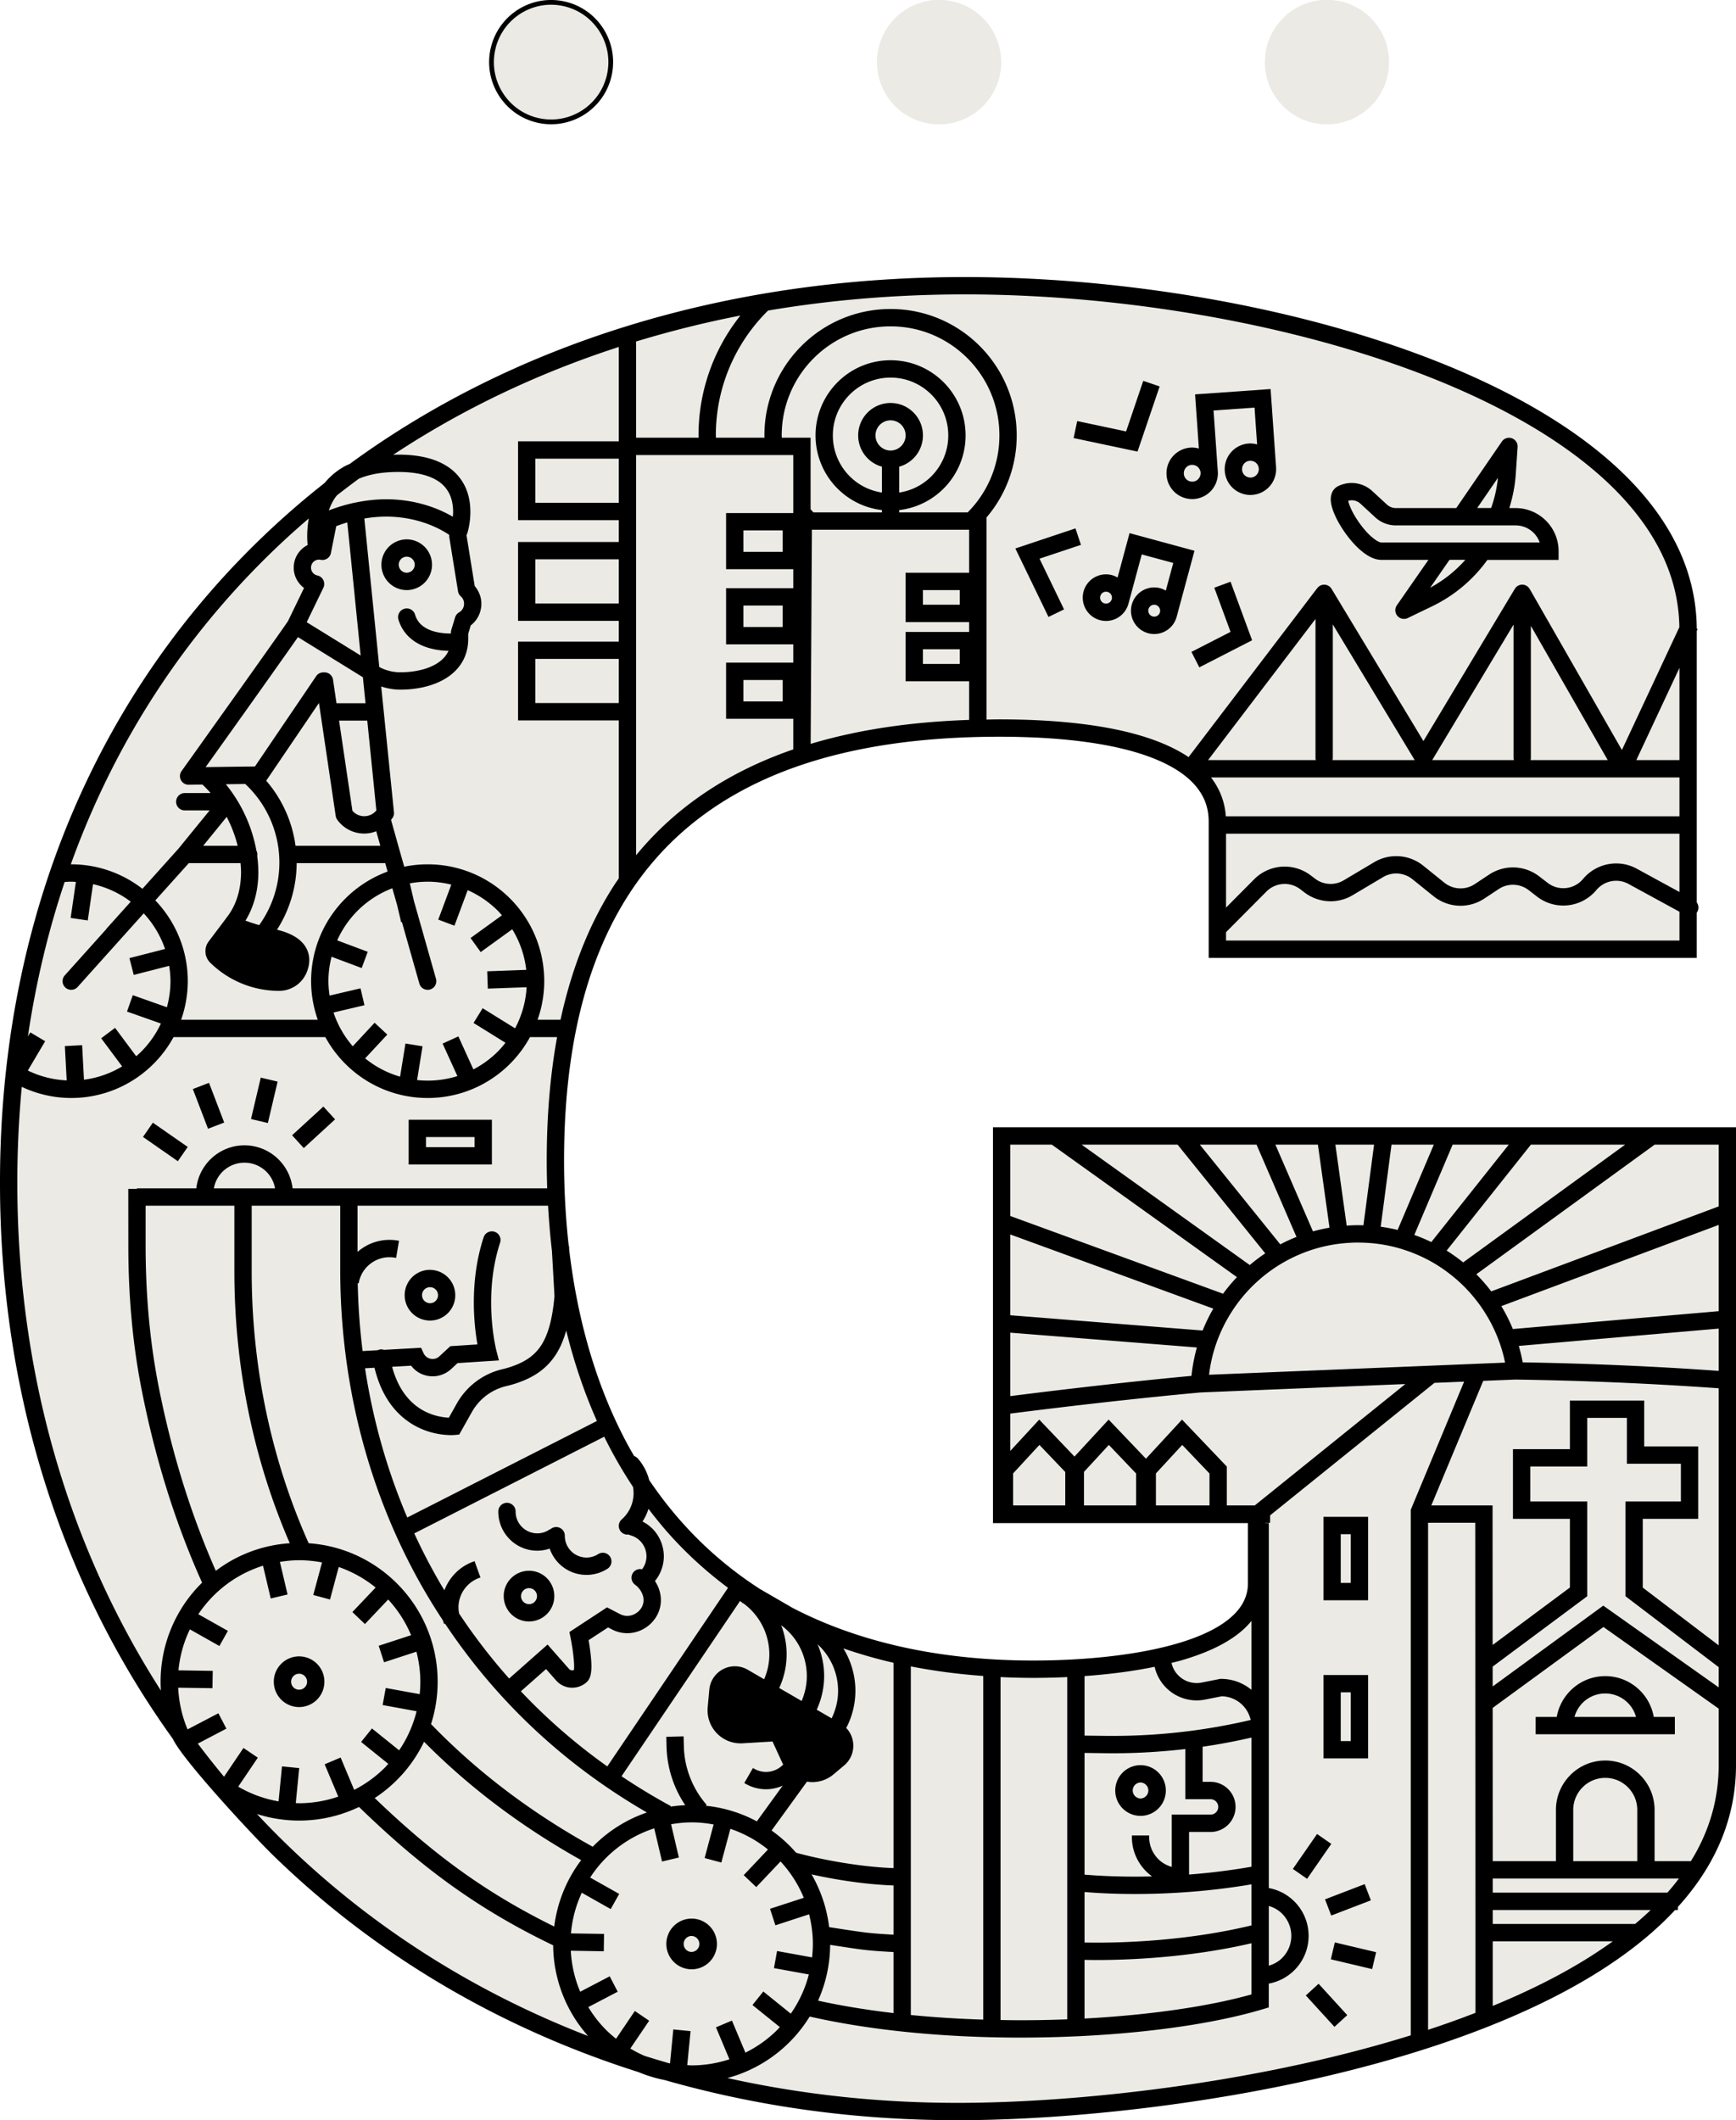 <svg xmlns="http://www.w3.org/2000/svg" width="366" height="447" fill="none" viewBox="0 0 366 447"><g clip-path="url(#a)"><path fill="#EBEAE5" d="M128.912 16.106c1.657-7.04-2.693-14.095-9.717-15.757-7.025-1.661-14.063 2.699-15.721 9.74-1.658 7.04 2.693 14.094 9.717 15.756 7.024 1.661 14.063-2.699 15.721-9.74zm81.975-.906c1.157-7.14-3.681-13.868-10.805-15.027-7.124-1.16-13.837 3.69-14.993 10.83-1.157 7.14 3.681 13.868 10.805 15.027 7.124 1.159 13.837-3.69 14.993-10.83zm78.115 7.156c5.103-5.115 5.103-13.408 0-18.523-5.104-5.115-13.378-5.115-18.481 0-5.104 5.115-5.104 13.408 0 18.523 5.103 5.115 13.377 5.115 18.481 0zM366 237.67v134.451c0 7.175-1.789 13.784-5.012 19.772-1.932 3.602-4.377 6.974-7.236 10.14v.657h-.599a68.308 68.308 0 0 1-5.675 5.409c-11.329 9.654-26.814 17.128-43.917 22.881-34.192 11.483-74.88 16.02-101.693 16.02-21.723.007-42.413-2.93-61.69-8.453a28.71 28.71 0 0 1-5.583-1.694c-29.715-9.418-55.887-25.095-77.054-45.739-4.456-4.344-19.17-20.25-21.089-24.495C13.282 334.435 0 294.277 0 249.339c-.014-56.672 21.267-104.483 57.377-138.046a175.275 175.275 0 0 1 11.065-9.468 14.462 14.462 0 0 1 4.484-3.652c.25-.128.542-.243.813-.364 34.449-25.203 79.05-39.4 129.676-39.394 22.372 0 46.555 2.801 68.998 8.232 22.443 5.438 43.154 13.484 58.603 24.088 10.295 7.074 18.28 15.306 22.757 24.745 2.524 5.331 3.914 11.04 3.95 17.064l.185.085-.185.386v57.244c.399.55.478 1.3.135 1.943a1.662 1.662 0 0 1-.135.193v9.554H254.832v-28.768c-.014-2.951-.948-5.374-2.823-7.56-1.868-2.187-4.749-4.095-8.57-5.638-7.643-3.101-18.971-4.666-32.788-4.659-22.279 0-40.751 3.837-55.067 11.819-14.316 7.988-24.575 20.079-30.585 37.014-3.999 11.29-6.081 24.745-6.081 40.515 0 6.131.328 12.076.969 17.829.05.15.086.3.093.457l.029.6c1.846 15.492 6.017 29.504 12.583 41.495.356.65.734 1.286 1.105 1.929.285.1.556.264.77.507a11.023 11.023 0 0 1 2.402 4.559c6.196 9.19 14.003 16.964 23.477 23.045.015.007.022.007.029.007l6.759 3.916a88.931 88.931 0 0 0 6.915 3.201c12.398 5.088 26.985 7.874 43.839 7.874 6.202 0 13.346-.385 20.097-1.407 6.752-1.015 13.118-2.68 17.688-5.116 3.052-1.615 5.262-3.552 6.409-5.703a8.424 8.424 0 0 0 1.02-4.08v-12.676h-53.755V237.67H366z"></path><path fill="#ECEAE5" stroke="#000" d="M103.961 10.203c1.595-6.772 8.364-10.964 15.119-9.367 6.754 1.598 10.94 8.382 9.345 15.154-1.594 6.773-8.365 10.966-15.12 9.368-6.754-1.598-10.939-8.383-9.344-15.155z"></path><path fill="#ECEAE5" d="M202.98 25.201c6.668-2.768 9.835-10.43 7.073-17.113-2.762-6.683-10.407-9.857-17.074-7.088-6.668 2.768-9.835 10.43-7.073 17.113 2.762 6.683 10.406 9.857 17.074 7.088zm86.022-2.845c5.103-5.115 5.103-13.408 0-18.523-5.104-5.115-13.378-5.115-18.481 0-5.104 5.115-5.104 13.408 0 18.523 5.103 5.115 13.377 5.115 18.481 0z"></path><path fill="#000" d="M347.884 359.466c-1.639-3.587-5.247-6.088-9.446-6.088s-7.807 2.501-9.447 6.088c-.363.786-.627 1.63-.784 2.509h-4.448v3.658h29.351v-3.658h-4.449a10.33 10.33 0 0 0-.784-2.509h.007zm-15.941 2.509a6.933 6.933 0 0 1 1.718-2.959 6.693 6.693 0 0 1 4.77-1.979 6.72 6.72 0 0 1 5.176 2.429 6.595 6.595 0 0 1 1.311 2.509h-12.989.014zm-54.268 24.687l-5.102 7.367 2.998 2.086 5.103-7.366-2.999-2.087zm10.036 10.567l-8.355 3.208 1.306 3.416 8.355-3.207-1.306-3.417zm-6.292 12.29l-.839 3.56 8.707 2.062.84-3.561-8.708-2.061zm-3.422 8.715l-2.693 2.469 6.039 6.617 2.693-2.469-6.039-6.617zM32.228 236.697l-2.082 3.005 7.349 5.116 2.082-3.005-7.349-5.116zm11.838-8.405l-3.409 1.31 3.202 8.373 3.409-1.309-3.203-8.374zm10.912-1.094l-2.057 8.728 3.553.841 2.057-8.728-3.553-.841zm13.202 6.098l-6.601 6.054 2.464 2.699 6.601-6.054-2.464-2.699zm77.637 171.202a5.34 5.34 0 0 0-5.333 5.345 5.34 5.34 0 0 0 5.333 5.345 5.34 5.34 0 0 0 5.333-5.345 5.34 5.34 0 0 0-5.333-5.345zm0 7.031a1.687 1.687 0 0 1-1.683-1.686c0-.929.756-1.686 1.683-1.686a1.687 1.687 0 0 1 0 3.372zm94.642-28.689a5.34 5.34 0 0 0 5.333-5.345 5.34 5.34 0 0 0-5.333-5.345 5.34 5.34 0 0 0-5.333 5.345 5.34 5.34 0 0 0 5.333 5.345zm0-7.039a1.687 1.687 0 0 1 0 3.373 1.687 1.687 0 0 1 0-3.373zM63.06 359.902a5.34 5.34 0 0 0 5.332-5.344 5.34 5.34 0 0 0-5.333-5.345 5.34 5.34 0 0 0-5.333 5.345 5.34 5.34 0 0 0 5.333 5.344zm0-7.031c.926 0 1.682.758 1.682 1.687 0 .928-.756 1.686-1.683 1.686a1.688 1.688 0 0 1-1.682-1.686c0-.937.755-1.687 1.682-1.687zm48.472-21.708a5.337 5.337 0 0 0-5.333 5.345c0 1.25.442 2.522 1.333 3.537a5.306 5.306 0 0 0 4 1.808 5.336 5.336 0 0 0 5.332-5.345 5.362 5.362 0 0 0-1.333-3.537 5.302 5.302 0 0 0-3.999-1.808zm1.119 6.617a1.665 1.665 0 0 1-1.112.421c-.471 0-.927-.193-1.269-.571a1.677 1.677 0 0 1-.421-1.115c0-.472.193-.929.571-1.265a1.663 1.663 0 0 1 1.112-.421c.47 0 .927.193 1.262.571.285.329.42.715.42 1.115 0 .472-.192.929-.57 1.265h.007zm.585-10.847h.042c.913 0 1.79-.165 2.61-.443 1.105 3.215 4.135 5.53 7.714 5.545h.042a8.19 8.19 0 0 0 4.435-1.301 1.835 1.835 0 0 0 .549-2.529 1.826 1.826 0 0 0-2.524-.551 4.51 4.51 0 0 1-2.46.722h-.021a4.572 4.572 0 0 1-4.541-4.573 1.822 1.822 0 0 0-1.797-1.858 1.846 1.846 0 0 0-1.205.436c-.121.043-.235.1-.349.171a4.51 4.51 0 0 1-2.46.722h-.021a4.572 4.572 0 0 1-4.542-4.573 1.831 1.831 0 0 0-1.796-1.865 1.827 1.827 0 0 0-1.854 1.801v.064c0 4.53 3.65 8.21 8.171 8.232h.007zm-22.579-59.216c-.364 0-.734.036-1.105.114a5.352 5.352 0 0 0-4.12 6.339 5.346 5.346 0 0 0 6.323 4.13 5.331 5.331 0 0 0 4.228-5.224 5.346 5.346 0 0 0-5.333-5.352l.007-.007zm.35 7.003a1.689 1.689 0 0 1-2.032-1.658 1.692 1.692 0 0 1 1.69-1.686 1.689 1.689 0 0 1 1.682 1.7 1.69 1.69 0 0 1-1.34 1.651v-.007zm-3.679-150.551a5.348 5.348 0 0 0 3.757-5.102c0-.529-.079-1.065-.243-1.586a5.34 5.34 0 0 0-5.09-3.766 5.35 5.35 0 0 0-5.34 5.345c0 .529.079 1.065.243 1.586a5.34 5.34 0 0 0 5.09 3.766c.527 0 1.062-.079 1.583-.243zm-3.187-4.609a1.78 1.78 0 0 1-.079-.5 1.695 1.695 0 0 1 1.683-1.694 1.693 1.693 0 0 1 1.69 1.687 1.696 1.696 0 0 1-1.683 1.693c-.713 0-1.39-.464-1.604-1.186h-.007zm154.001-7.16l-2.524 9.361a4.82 4.82 0 0 0-1.162-.5 4.964 4.964 0 0 0-1.283-.172 4.905 4.905 0 0 0-4.898 4.917 4.913 4.913 0 0 0 4.905 4.909 4.907 4.907 0 0 0 4.727-3.63l2.809-10.397 6.644 1.801-1.575 5.83a4.855 4.855 0 0 0-1.162-.5 4.97 4.97 0 0 0-1.284-.171 4.904 4.904 0 0 0-4.726 3.63 4.914 4.914 0 0 0 4.733 6.195 4.906 4.906 0 0 0 4.727-3.63l3.757-13.927-13.688-3.716zm-3.757 13.927a1.248 1.248 0 0 1-2.453-.329c0-.107.015-.214.043-.328l.014-.036v.036a1.226 1.226 0 0 1 1.191-.922c.107 0 .214.014.328.043a1.264 1.264 0 0 1 .884 1.536h-.007zm10.166 2.758a1.247 1.247 0 0 1-1.532.879 1.263 1.263 0 0 1-.884-1.536 1.261 1.261 0 0 1 1.204-.929c.107 0 .214.014.328.043a1.265 1.265 0 0 1 .884 1.536v.007zm24.483-30.547l-1.155-16.514-15.92 1.122.798 11.419a5.335 5.335 0 0 0-1.404-.207c-.129 0-.257 0-.385.014a5.42 5.42 0 0 0-5.026 5.795 5.417 5.417 0 0 0 5.396 5.052c.129 0 .257 0 .385-.014a5.42 5.42 0 0 0 5.041-5.41c0-.128 0-.257-.014-.385l-.899-12.87 8.641-.607.542 7.767a5.38 5.38 0 0 0-1.404-.207c-.129 0-.257 0-.385.014a5.42 5.42 0 0 0-5.027 5.795 5.417 5.417 0 0 0 5.397 5.052c.129 0 .257 0 .385-.014a5.42 5.42 0 0 0 5.041-5.41c0-.128 0-.256-.015-.385l.008-.007zm-17.56 3.008h-.128a1.767 1.767 0 0 1-1.761-1.643v-.129c0-.915.705-1.7 1.639-1.765h.129c.912 0 1.697.707 1.761 1.644v.128c0 .915-.706 1.701-1.64 1.765zm12.277-.864h-.129a1.77 1.77 0 0 1-1.761-1.644v-.129c0-.914.706-1.7 1.64-1.765h.129c.912 0 1.696.708 1.76 1.644v.129c0 .914-.705 1.7-1.639 1.765zM226.742 111.4l-12.676 4.237 6.987 14.434 3.279-1.593-5.168-10.69 8.733-2.915-1.155-3.473zm29.266 12.512l3.429 9.304-8.248 4.223 1.661 3.258 11.129-5.709-4.542-12.341-3.429 1.265zm-11.521-42.438l-3.458-1.179-3.614 10.668-10.309-2.186-.756 3.58 13.475 2.851 4.662-13.734zm37.943 29.061c1.019 1.744 2.338 3.495 3.792 4.895.728.7 1.49 1.315 2.303 1.786.82.465 1.704.815 2.731.822h9.895l-6.651 9.575a1.838 1.838 0 0 0 .107 2.23 1.83 1.83 0 0 0 2.181.464l5.19-2.501a30.86 30.86 0 0 0 11.607-9.761h15.014v-1.829c0-5.023-4.063-9.096-9.075-9.096h-1.319c.72-2.301 1.197-4.681 1.361-7.11l.393-5.76a1.825 1.825 0 0 0-1.22-1.85 1.821 1.821 0 0 0-2.103.693l-9.617 14.027h-12.726a2.806 2.806 0 0 1-1.875-.729l-3.109-2.865a6.426 6.426 0 0 0-4.348-1.701 6.39 6.39 0 0 0-2.852.672 2.7 2.7 0 0 0-1.248 1.293c-.235.514-.292 1.007-.299 1.458 0 .65.128 1.264.321 1.893.335 1.093.876 2.244 1.554 3.409l-.007-.015zm19.085 13.377l4.085-5.881h3.337a27.102 27.102 0 0 1-7.422 5.881zm14.294-23.173a26.902 26.902 0 0 1-1.44 6.366h-2.93l4.37-6.366zm-30.848 4.73c.684 0 1.354.25 1.875.736l3.108 2.866a6.412 6.412 0 0 0 4.349 1.7h25.231c1.504 0 2.851.608 3.835 1.594a5.413 5.413 0 0 1 1.255 2.015h-33.351c-.086 0-.3-.029-.606-.179-.542-.243-1.305-.807-2.068-1.565-1.147-1.136-2.302-2.701-3.129-4.151a13.886 13.886 0 0 1-.956-2.015 5.281 5.281 0 0 1-.256-.894c.235-.064.47-.1.713-.1v-.007zm3.472 214.325h-9.411v17.585h9.411v-17.585zm-3.651 13.927h-2.117v-10.268h2.117v10.268zm-181.078-88.212v-9.433H86.158v9.433h17.546zm-13.895-5.781h10.244v2.122H89.809v-2.122zm198.624 131v-17.585h-9.411v17.585h9.411zm-5.768-13.927h2.117v10.268h-2.117v-10.268z"></path><path fill="#000" d="M209.347 237.67v83.439h53.755v12.676a8.424 8.424 0 0 1-1.02 4.08c-1.147 2.151-3.357 4.088-6.409 5.703-4.57 2.436-10.936 4.101-17.688 5.116-6.751 1.022-13.895 1.407-20.097 1.407-16.854 0-31.441-2.786-43.839-7.874a88.931 88.931 0 0 1-6.915-3.201l-6.759-3.916s-.014 0-.029-.007c-9.474-6.081-17.281-13.855-23.477-23.045a11.023 11.023 0 0 0-2.402-4.559 1.817 1.817 0 0 0-.77-.507c-.371-.643-.749-1.279-1.105-1.929-6.566-11.991-10.737-26.003-12.583-41.495l-.029-.6c0-.157-.043-.307-.093-.457a160.968 160.968 0 0 1-.969-17.829c0-15.77 2.082-29.225 6.081-40.515 6.01-16.935 16.269-29.026 30.585-37.014 14.316-7.982 32.788-11.819 55.067-11.819 13.817-.007 25.145 1.558 32.788 4.659 3.821 1.543 6.702 3.451 8.57 5.638 1.875 2.186 2.809 4.609 2.823 7.56v28.768h102.891v-9.554c.05-.064.093-.121.135-.193a1.833 1.833 0 0 0-.135-1.943v-57.244l.185-.386-.185-.085c-.036-6.024-1.426-11.733-3.95-17.064-4.477-9.439-12.462-17.671-22.757-24.745-15.449-10.604-36.16-18.65-58.603-24.088-22.443-5.43-46.626-8.232-68.998-8.232-50.626-.007-95.227 14.191-129.676 39.394-.27.121-.563.236-.813.364a14.462 14.462 0 0 0-4.484 3.652 175.275 175.275 0 0 0-11.065 9.468C21.267 144.856-.014 192.667 0 249.339c-.007 44.938 13.282 85.096 36.452 117.28 1.918 4.245 16.633 20.151 21.09 24.495 21.166 20.644 47.338 36.321 77.053 45.739a28.71 28.71 0 0 0 5.583 1.694c19.277 5.523 39.967 8.46 61.69 8.453 26.813 0 67.501-4.537 101.693-16.02 17.103-5.753 32.588-13.227 43.917-22.881a68.308 68.308 0 0 0 5.675-5.409h.599v-.657c2.859-3.166 5.304-6.538 7.236-10.14 3.223-5.988 5.012-12.597 5.012-19.772V237.67H209.347zm133.29 3.651l-34.157 24.831a35.561 35.561 0 0 0-3.486-2.487l17.766-22.344h19.877zm-24.539 0l-16.334 20.544a34.987 34.987 0 0 0-3.586-1.501l8.085-19.043h11.835zm-24.725 0h8.919l-7.628 17.986a34.518 34.518 0 0 0-3.572-.672l2.281-17.314zm-3.679 0l-2.245 17.014c-.378-.014-.756-.029-1.134-.029-.805 0-1.604.036-2.395.093l-2.382-17.078h8.156zm-5.268 20.708a27.565 27.565 0 0 1 1.889-.064c.221 0 .435.014.649.014 1.233.029 2.452.114 3.643.279a30.664 30.664 0 0 1 6.138 1.479c.913.314 1.804.679 2.674 1.072a30.426 30.426 0 0 1 5.981 3.58 31.859 31.859 0 0 1 2.859 2.436 31.439 31.439 0 0 1 2.553 2.78c.798.972 1.54 2.001 2.217 3.073a30.875 30.875 0 0 1 2.089 3.851 31.073 31.073 0 0 1 2.196 6.753l-62.411 2.558s.007-.072.014-.107a31.068 31.068 0 0 1 2.467-8.911 31.43 31.43 0 0 1 1.911-3.644 31.697 31.697 0 0 1 4.491-5.767 34.165 34.165 0 0 1 2.774-2.508 34.594 34.594 0 0 1 2.495-1.808 32.596 32.596 0 0 1 3.215-1.836c.82-.407 1.661-.779 2.524-1.122a32.032 32.032 0 0 1 3.486-1.136 31.697 31.697 0 0 1 6.146-.972zm-6.573-20.708l2.445 17.507a37.096 37.096 0 0 0-3.486.786l-7.921-18.293h8.962zm-12.94 0l8.427 19.458c-1.17.464-2.31.986-3.415 1.572l-16.968-21.03h11.956zm-16.647 0l18.486 22.923a35.43 35.43 0 0 0-3.265 2.465l-35.454-25.388h20.233zm-35.276 0h8.762l39.033 27.939a37.048 37.048 0 0 0-2.93 3.495l-44.865-16.392v-15.042zm0 18.936l42.811 15.642a35.375 35.375 0 0 0-2.252 4.616l-40.559-3.223v-17.035zm0 20.708l39.347 3.123a35.96 35.96 0 0 0-1.141 5.988c-13.795 1.293-26.864 2.836-38.206 4.266v-13.377zm11.599 36.421h-10.993v-6.745l5.546-6.01 5.447 5.709v7.046zm14.936 0h-10.986v-7.074l5.24-5.681 5.746 6.024v6.731zm15.471 0h-11.293v-6.745l5.547-6.01 5.746 6.024v6.731zm3.65 0v-8.196l-9.439-9.897-7.607 8.246-7.864-8.246-7.201 7.796-7.435-7.796-6.11 6.617v-7.881c11.849-1.501 25.623-3.123 40.124-4.459l43.175-1.772-31.74 25.588h-5.903zm-9.56 32.663c4.826-1.408 9.118-3.273 12.333-5.888a17.4 17.4 0 0 0 2.432-2.43v14.541a10.007 10.007 0 0 0-6.41-2.315h-.178l-3.921.779c-.364.072-.72.1-1.07.1a5.418 5.418 0 0 1-5.282-4.244c.698-.179 1.418-.343 2.096-.543zm6.131 25.617h-1.668v-7.403c3.457-.5 6.894-1.151 10.302-1.93v27.232a138.307 138.307 0 0 1-13.161 1.644v-8.975h4.527a5.289 5.289 0 0 0 5.276-5.288c-.008-2.915-2.36-5.28-5.276-5.28zm-26.564-22.302c4.941-.35 9.995-.972 14.779-1.951a9.078 9.078 0 0 0 10.616 6.91l3.514-.693a6.334 6.334 0 0 1 4.406 1.865 6.367 6.367 0 0 1 1.711 3.13 127.49 127.49 0 0 1-29.002 3.358c-.563 0-1.126 0-1.682-.007l-4.342-.057v-12.555zm0 16.206l4.292.058c.577.007 1.155.014 1.732.014 5.091 0 10.174-.307 15.221-.893v10.575h5.319a1.625 1.625 0 1 1 0 3.251h-8.178v11.026c-1.076-.314-2.053-.865-2.83-1.643a6.591 6.591 0 0 1-1.932-4.667v-.314h-3.643v.314c0 3.423 1.682 6.446 4.256 8.311-1.233.028-2.431.05-3.543.05-3.786 0-6.873-.15-9.012-.293l-1.682-.129v-25.66zm0 29.326c2.146.179 5.867.414 10.694.414 6.545 0 15.128-.443 24.504-2.036v8.66c-13.076 3.152-26.037 3.637-32.567 3.637-1.056 0-1.94-.014-2.631-.028v-10.647zm0 14.305c.706.015 1.59.029 2.631.029 6.566-.007 19.349-.465 32.567-3.537v10.79c-9.041 2.544-21.538 4.351-35.198 5.087v-12.369zm-17.709-59.623c2.281.108 4.591.172 6.944.172 2.352 0 4.662-.057 7.115-.172v72.157c-3.244.128-6.545.193-9.86.193-1.398 0-2.795-.022-4.199-.05v-72.3zm-18.915-2.25c4.855.957 9.946 1.629 15.264 2.015v72.449a227.999 227.999 0 0 1-15.264-.965v-73.499zm-3.65-.765v43.288c-6.766-.229-15.036-1.722-20.532-3.237a29.363 29.363 0 0 0-5.176-4.687l7.464-10.304c.371.064.749.1 1.127.1a6.908 6.908 0 0 0 4.463-1.629l2.252-1.894a5.402 5.402 0 0 0 1.925-4.145c0-.914-.228-1.829-.684-2.651a5.357 5.357 0 0 0-.806-1.093 16.957 16.957 0 0 0 1.932-7.839c0-3.144-.884-6.252-2.538-8.939a103.28 103.28 0 0 0 10.573 3.03zm-5.782 56.879c-1.711-.2-3.686-.514-7.792-1.143a29.09 29.09 0 0 0-3.7-11.119c5.297 1.179 11.663 2.144 17.274 2.33v10.382c-2.78-.164-4.228-.264-5.782-.45zm5.782 4.109v12.869c-5.525-.65-10.872-1.515-15.905-2.622a29.306 29.306 0 0 0 2.545-11.762c3.586.543 5.432.843 7.15 1.043 1.726.2 3.273.307 6.21.472zm-16.005-64.882a13.33 13.33 0 0 1 4.32 9.803c0 1.966-.456 3.938-1.362 5.803l-3.144-1.822a16.947 16.947 0 0 0 1.562-7.082c0-2.386-.478-4.594-1.376-6.702zm-7.679-4.016a13.305 13.305 0 0 1 5.404 10.718c0 1.765-.363 3.544-1.09 5.245l-4.727-2.737a16.862 16.862 0 0 0 1.561-7.088 16.861 16.861 0 0 0-1.148-6.138zm-8.22-4.788c.007.043.007.093.014.136l.143-.036a13.35 13.35 0 0 1 5.568 10.826c0 1.772-.363 3.544-1.098 5.245l-3.465-2.008a5.425 5.425 0 0 0-2.702-.729 5.399 5.399 0 0 0-3.579 1.358 5.406 5.406 0 0 0-1.811 3.565l-.342 3.723a6.743 6.743 0 0 0-.028.65c.007 3.823 3.101 6.953 6.944 6.953.142 0 .278 0 .42-.007l6.331-.379 2.068 4.502c.057.121.128.229.192.343a5.018 5.018 0 0 1-3.629 1.565 4.956 4.956 0 0 1-2.495-.672l-.264-.15-1.825 3.166.264.15a8.61 8.61 0 0 0 4.32 1.164 8.604 8.604 0 0 0 3.508-.757l-5.447 7.524a28.97 28.97 0 0 0-10.786-3.294l.206-.186a19.445 19.445 0 0 1-3.465-5.702 19.397 19.397 0 0 1-1.34-6.624l-.057-2.115-3.643.093.05 2.115a23.098 23.098 0 0 0 3.942 12.305c-1.048.05-2.081.15-3.101.3l.064-.114a130.975 130.975 0 0 1-10.394-6.288l24.974-36.936c.157.1.306.207.463.314zm-65.597 25.624a29.336 29.336 0 0 0 1.39-8.932c0-15.484-11.999-28.153-27.191-29.196-8.006-17.922-12.013-37.501-12.013-57.28v-13.883h18.664v13.483c0 23.859 5.94 47.476 18.002 68.098a137.83 137.83 0 0 0 3.665 5.881c.07.243.142.486.228.721l.2-.071c10.822 16.242 25.038 29.676 42.562 39.815a29.16 29.16 0 0 0-11.422 7.224c-13.046-7.224-24.403-15.841-34.085-25.86zm31.647 28.683a29.134 29.134 0 0 0-5.675 13.998c-15.406-7.567-26.428-16.113-37.85-27.089a29.355 29.355 0 0 0 10.402-11.869c9.525 9.618 20.576 17.936 33.123 24.96zM49.414 254.198v13.883c0 19.729 3.885 39.273 11.678 57.28a28.9 28.9 0 0 0-15.592 5.816c-5.347-12.105-9.433-25.288-12.199-39.608a118.87 118.87 0 0 1-.506-2.823c-1.462-8.617-2.089-17.378-2.096-26.145v-8.403h18.715zm-4.328-3.659a6.54 6.54 0 0 1 6.452-5.409 6.54 6.54 0 0 1 6.452 5.409H45.086zm59.545 34.135v-.029c-.107-.415-1.084-4.53-1.084-10.083 0-3.765.449-8.188 1.889-12.561a1.83 1.83 0 0 0-1.169-2.309 1.83 1.83 0 0 0-2.303 1.165c-1.59 4.852-2.067 9.647-2.067 13.705 0 3.795.42 6.932.762 8.882l-5.717.372-2.31 2.137c-.42.385-.906.557-1.419.557a2.13 2.13 0 0 1-1.12-.315 2.138 2.138 0 0 1-.798-.914l-.52-1.129-7.821.436a1.805 1.805 0 0 0-.898-.072 1.77 1.77 0 0 0-.435.15l-3.173.172a136.879 136.879 0 0 1-1.026-14.313l.2.036c.534-3.223 3.336-5.502 6.48-5.502a6.4 6.4 0 0 1 1.105.093l.306.05.613-3.609h-.007l-.3-.05a10.19 10.19 0 0 0-8.441 2.401v-9.746h40.175c.178 3.229.449 6.409.812 9.532l.535 9.511c-.442 5.073-1.426 8.41-2.951 10.618a9.682 9.682 0 0 1-2.824 2.722c-1.14.736-2.538 1.337-4.234 1.837-.286.078-.571.157-.849.221a14.974 14.974 0 0 0-9.731 7.26l-1.683 2.994c-1.269-.057-3.643-.393-5.953-1.843-1.319-.829-2.638-2.015-3.793-3.773-.87-1.336-1.64-3.009-2.217-5.116l4.014-.229c.427.55.934 1.022 1.497 1.372a5.76 5.76 0 0 0 3.037.864c1.376 0 2.788-.5 3.9-1.529l1.354-1.257 8.72-.565-.556-2.143zm32.082 33.419a86.88 86.88 0 0 0 3.821 4.724c3.857 4.409 8.192 8.389 12.954 11.94l-25.452 37.657a122.789 122.789 0 0 1-18.222-15.834l5.311-4.695 2.11 2.394a4.516 4.516 0 0 0 3.408 1.543 4.546 4.546 0 0 0 3.009-1.143 2.61 2.61 0 0 0 .663-.929c.185-.436.256-.822.306-1.222.05-.393.064-.786.072-1.2-.008-1.437-.214-3.08-.414-4.416a59.188 59.188 0 0 0-.185-1.115l4.106-2.687.806.415a6.893 6.893 0 0 0 3.244.8c1.903 0 3.65-.772 4.94-2.015 1.291-1.236 2.146-2.987 2.146-4.945 0-.779-.135-1.586-.42-2.372l-.036-.115v-.014a8.248 8.248 0 0 0-.799-1.536 8.263 8.263 0 0 0 1.875-5.224 8.38 8.38 0 0 0-2.06-5.445 8.097 8.097 0 0 0-2.438-1.872 10.78 10.78 0 0 0 1.269-2.694h-.014zm-3.258-4.616c.078.436.114.879.121 1.315-.007 2.058-.842 4.087-2.503 5.552a1.827 1.827 0 0 0-.157 2.58 1.834 1.834 0 0 0 1.626.6c.128.072.264.136.413.179a4.54 4.54 0 0 1 2.196 1.379 4.602 4.602 0 0 1 1.141 3.022c0 .979-.314 1.937-.92 2.744a1.832 1.832 0 0 0-1.882.701 1.837 1.837 0 0 0 .399 2.558 4.537 4.537 0 0 1 1.569 2.058l.028.078c.143.393.2.765.2 1.122 0 .872-.378 1.686-1.019 2.308-.649.622-1.526 1.001-2.417 1.001a3.36 3.36 0 0 1-1.569-.393l-2.702-1.401-7.928 5.202.243 1.215.028.157c.072.364.257 1.343.421 2.487.157 1.136.299 2.451.299 3.387 0 .321-.021.578-.042.757a.876.876 0 0 1-1.027-.221l-4.527-5.145-8.056 7.124s-.029.028-.043.05a123.394 123.394 0 0 1-10.544-13.698 6.786 6.786 0 0 1-.143-1.301 6.606 6.606 0 0 1 4.349-6.209l.285-.1-1.241-3.444-.285.107c-2.93 1.064-5.047 3.33-6.074 6.031-.27-.451-.549-.894-.82-1.351a124.257 124.257 0 0 1-5.532-10.64l40.045-20.386a94.243 94.243 0 0 0 6.068 10.575zm-14.081-32.969c1.647 6.709 3.807 13.09 6.473 19.078l-39.981 20.351c-4.285-10.054-7.258-20.636-8.904-31.462l1.996-.114c.67 2.786 1.668 5.073 2.873 6.917 2.167 3.322 4.983 5.187 7.478 6.166a16.317 16.317 0 0 0 5.79 1.122c.449 0 .72-.028.77-.028l.948-.093 2.673-4.752a11.32 11.32 0 0 1 7.358-5.488c.356-.086.706-.172 1.069-.279 1.932-.564 3.665-1.286 5.183-2.265 2.282-1.458 4.05-3.53 5.233-6.202a21.91 21.91 0 0 0 1.041-2.951zm11.086-132.287h-17.588v-9.303h17.588v9.303zm0-20.986h-17.588v-9.311h17.588v9.311zm0-21.223h-17.588v-9.31h17.588v9.31zm34.371-13.734c0-.164-.022-.314-.022-.479a22.93 22.93 0 0 1 6.723-16.256c4.157-4.166 9.882-6.738 16.227-6.738 6.345 0 12.063 2.572 16.219 6.738a22.925 22.925 0 0 1 6.723 16.256 22.913 22.913 0 0 1-6.68 16.221h-14.444v-.479c7.878-.914 13.995-7.603 13.995-15.742 0-8.753-7.08-15.848-15.813-15.848-8.734 0-15.813 7.095-15.82 15.849.007 8.138 6.117 14.827 13.995 15.741v.479H171.49c-.207-.207-.392-.436-.592-.65V92.278h-6.067zm22.928-7.317a6.828 6.828 0 0 0-6.83 6.838 6.828 6.828 0 0 0 5.005 6.589v5.452a12.07 12.07 0 0 1-6.78-3.416 12.175 12.175 0 0 1-3.565-8.625c0-3.372 1.362-6.41 3.565-8.617a12.12 12.12 0 0 1 8.605-3.573c3.365 0 6.395 1.365 8.598 3.573a12.147 12.147 0 0 1 3.565 8.617c0 3.373-1.362 6.41-3.565 8.625a12.072 12.072 0 0 1-6.78 3.416v-5.452a6.83 6.83 0 0 0 5.005-6.589c0-3.78-3.052-6.838-6.823-6.838zm-3.18 6.838a3.176 3.176 0 0 1 3.18-3.18 3.169 3.169 0 0 1 3.172 3.18 3.17 3.17 0 0 1-1.354 2.601 3.136 3.136 0 0 1-1.818.587 3.158 3.158 0 0 1-1.825-.587 3.17 3.17 0 0 1-1.355-2.6zm19.748 28.954h-13.396v10.404h13.396v2.08h-13.396v10.397h13.396v8.146c-12.305.414-23.462 2.065-33.415 5.052l.164-28.061.022-4.045.071-12.097v-.95h33.158v9.074zm-1.974 3.659v3.087h-7.771v-3.087h7.771zm0 12.476v3.094h-7.771v-3.094h7.771zm52.343 23.366l22.65-29.754v29.276c0 .171.029.328.072.478h-22.722zm99.384 38.036h-95.598v-1.757l8.513-8.561a5.404 5.404 0 0 1 3.857-1.608c1.155 0 2.302.365 3.286 1.115l.891.679a9.096 9.096 0 0 0 5.497 1.858 9.08 9.08 0 0 0 4.634-1.272l6.431-3.823a5.392 5.392 0 0 1 2.773-.765c1.212 0 2.417.408 3.408 1.201l4.463 3.594a9.086 9.086 0 0 0 5.689 2.008c1.733 0 3.479-.5 5.005-1.508l3.051-2.015a5.372 5.372 0 0 1 2.995-.9 5.44 5.44 0 0 1 3.315 1.129l1.754 1.358a9.06 9.06 0 0 0 5.539 1.893 9.088 9.088 0 0 0 6.98-3.265 5.43 5.43 0 0 1 4.171-1.958c.884 0 1.775.214 2.595.664l10.751 5.867v6.066zm0-10.232l-9.005-4.909a8.948 8.948 0 0 0-4.341-1.108 9.088 9.088 0 0 0-6.973 3.259 5.4 5.4 0 0 1-4.178 1.958 5.38 5.38 0 0 1-3.308-1.137l-1.761-1.35a9.052 9.052 0 0 0-5.539-1.894c-1.74 0-3.487.501-5.005 1.501l-3.051 2.022c-.913.6-1.954.9-2.995.9a5.468 5.468 0 0 1-3.408-1.2l-4.463-3.594a9.053 9.053 0 0 0-5.689-2.008c-1.59 0-3.201.421-4.634 1.272l-6.431 3.823a5.359 5.359 0 0 1-2.773.764 5.384 5.384 0 0 1-3.287-1.115l-.898-.678a9.037 9.037 0 0 0-5.489-1.858 9.074 9.074 0 0 0-6.445 2.679l-5.925 5.967v-15.585h95.598v12.291zm0-15.949h-95.641c-.199-3.051-1.29-5.831-3.122-8.196h98.763v8.196zm-73.155-11.855c.043-.15.072-.307.072-.478v-28.125l17.267 28.603h-17.339zm38.249 0H301.95l17.153-28.575v28.097c0 .171.036.328.071.478zm3.508 0c.043-.15.071-.307.071-.478v-27.825l16.205 28.303h-16.276zm31.398 0h-9.097l9.097-19.443v19.443zM161.958 65.468c13.246-2.237 27.098-3.401 41.457-3.401 33.629 0 71.579 6.452 100.937 18.643 14.68 6.088 27.199 13.605 35.961 22.351 4.377 4.373 7.821 9.046 10.166 13.991 2.268 4.788 3.501 9.832 3.579 15.177l-12.112 25.896-19.435-33.942h-.014a1.834 1.834 0 0 0-1.077-.857 1.827 1.827 0 0 0-2.053.822l-19.264 32.091-19.37-32.091-.057-.079c-.022-.029-.043-.064-.064-.093a2.083 2.083 0 0 0-.328-.329c-.007-.007-.015-.021-.029-.028a1.899 1.899 0 0 0-.449-.236c-.014-.007-.029-.021-.05-.021-.014 0-.028 0-.05-.015a1.603 1.603 0 0 0-.485-.078h-.078a2.314 2.314 0 0 0-.528.085 1.926 1.926 0 0 0-.385.172c-.021.014-.035.029-.057.043l-.085.064a1.784 1.784 0 0 0-.335.322c-.007.007-.022.014-.029.028l-27.134 35.635c-3.358-2.25-7.621-3.958-12.676-5.223-7.479-1.851-16.69-2.73-27.263-2.73-.905 0-1.782.029-2.673.043v-42.602a26.581 26.581 0 0 0 6.373-17.306c0-14.72-11.906-26.654-26.592-26.654-14.687 0-26.6 11.934-26.6 26.653 0 .165.007.322.014.48h-10.237c0-.158-.015-.315-.015-.48 0-10.196 4.121-19.414 10.787-26.102.079-.079.164-.15.25-.229zm-27.848 6.531a220.806 220.806 0 0 1 21.987-5.474 40.441 40.441 0 0 0-8.826 25.274c0 .165.014.322.014.48H134.11v-20.28zm0 23.938h33.138v12.233h-14.166v11.833h14.166v4.009h-14.166v11.833h14.166v3.859h-14.166v11.84h14.166v6.452c-13.56 4.666-24.718 12.048-33.138 22.316V95.937zm30.899 15.884v4.524h-8.277v-4.524h8.277zm0 15.849v4.516h-8.277v-4.516h8.277zm0 15.692v4.523h-8.277v-4.523h8.277zM130.46 73.15v19.893h-21.238v16.628h21.238v4.594h-21.238v16.628h21.238v4.366h-21.238v16.621h21.238v33.305c-.371.551-.756 1.086-1.112 1.651-5.105 7.974-8.833 17.349-11.172 28.161h-4.841a24.41 24.41 0 0 0 1.405-8.139c0-13.605-11.001-24.631-24.575-24.631-1.69 0-3.344.172-4.94.5l-.877-3.08-1.904-6.781.257-.35c.278-.364.406-.822.356-1.279l-2.688-26.503c1.298.422 2.652.665 4.028.665 3.365-.008 6.773-.679 9.525-2.344 1.376-.836 2.581-1.944 3.444-3.351.862-1.408 1.347-3.102 1.347-4.967v-1.114l.542-1.78a5.615 5.615 0 0 0 1.504-1.743 5.8 5.8 0 0 0 .727-2.823c.008-1.314-.484-2.643-1.404-3.722l-1.732-10.74a1.88 1.88 0 0 0 .156-.343c.036-.115.663-2.001.663-4.573 0-1.194-.135-2.544-.57-3.923a10.309 10.309 0 0 0-4.413-5.717c-2.396-1.522-5.704-2.408-10.21-2.408-.341 0-.712.022-1.069.029 14.309-9.468 30.25-17.121 47.553-22.73zm-23.89 146.699a21.956 21.956 0 0 1-1.604 1.836 21.225 21.225 0 0 1-5.162 3.78l-3.166-6.96-3.322 1.515 3.116 6.853a20.848 20.848 0 0 1-8.499.836l1.148-7.117-3.6-.586-1.133 6.988a20.86 20.86 0 0 1-7.365-3.858l4.67-5.017-2.674-2.493-4.605 4.959a20.932 20.932 0 0 1-4.057-7.117l6.523-1.537-.834-3.558-6.516 1.529c-.15-.993-.25-2.008-.25-3.044 0-1.779.243-3.501.663-5.145l6.353 2.38 1.276-3.423-6.438-2.415a21.02 21.02 0 0 1 4.278-6.231 20.967 20.967 0 0 1 7.343-4.752l1.034 3.63.827 3.537.164-.036 3.671 12.955a1.821 1.821 0 0 0 2.253 1.258 1.826 1.826 0 0 0 1.255-2.258l-4.641-16.371-.877-3.751a21.092 21.092 0 0 1 3.764-.35c1.725 0 3.386.228 4.983.621l-2.751 7.375 3.414 1.279 2.795-7.489a21.15 21.15 0 0 1 6.36 4.352c.299.307.577.628.862.95l-6.623 4.788 2.139 2.965 6.652-4.809a20.8 20.8 0 0 1 2.951 8.56l-8.227.301.128 3.651 8.178-.293a20.93 20.93 0 0 1-2.432 8.668l-6.837-4.245-1.917 3.108 6.73 4.181zm-39.575-4.852h-28.81a24.611 24.611 0 0 0 1.404-8.139c0-6.61-2.616-12.605-6.844-17.028l7.058-7.853h10.915c.057.636.1 1.272.1 1.894-.007 3.644-.97 6.995-3.094 9.646-.064.072-.107.15-.157.229l-3.572 4.737a3.4 3.4 0 0 0-.684 2.058 3.363 3.363 0 0 0 1.02 2.43 20.69 20.69 0 0 0 14.493 5.931 6.286 6.286 0 0 0 5.84-3.916c.356-.879.541-1.744.541-2.587 0-1.036-.3-2.015-.798-2.794-.742-1.186-1.818-1.943-2.88-2.487-1.063-.535-2.16-.871-3.13-1.1a26.254 26.254 0 0 0 4.149-14.041h18.672l.499 1.772c-9.404 3.459-16.127 12.483-16.127 23.109 0 2.858.513 5.588 1.405 8.139zm27.711-101.839l1.854 11.49c.064.407.271.793.578 1.072.484.428.698.979.698 1.557 0 .365-.092.729-.264 1.044a2.079 2.079 0 0 1-.784.786 1.85 1.85 0 0 0-.834 1.05l-.813 2.658s-.007.05-.014.079c-.014.064-.028.121-.036.186a.886.886 0 0 0-.021.193v.285h-.242c-.941.008-2.66-.121-4.135-.714-.742-.293-1.412-.693-1.954-1.208-.542-.529-.962-1.157-1.233-2.058a1.827 1.827 0 0 0-3.5 1.051 8.282 8.282 0 0 0 2.21 3.644c1.44 1.379 3.172 2.094 4.726 2.479a15.89 15.89 0 0 0 3.622.458c-.093.2-.193.393-.307.579-.755 1.243-2.074 2.243-3.828 2.929-1.747.679-3.879 1.022-6.025 1.022a9.439 9.439 0 0 1-4.377-1.079l-.064-.043-3.151-31.297a27.223 27.223 0 0 1 4.605-.401c4.449 0 7.985 1.122 10.41 2.237a20.8 20.8 0 0 1 2.744 1.515c.05.036.085.057.135.086a1.87 1.87 0 0 0 .008.4h-.008zm-17.923 62.581c.863 0 1.725-.172 2.538-.486l.863 3.065h-17.88a26.29 26.29 0 0 0-6.196-13.741c.043-.042.086-.078.121-.128l11.015-16.242 3.53 23.809c.042.286.156.572.32.8a6.997 6.997 0 0 0 5.69 2.923zm-5.297-23.816h5.946l1.918 18.943a3.326 3.326 0 0 1-2.567 1.214 3.331 3.331 0 0 1-2.48-1.136l-2.817-19.021zm5.575-3.659h-6.117l-.727-4.916v-.05a1.833 1.833 0 0 0-1.91-1.544h-.179c-.563.022-1.112.279-1.454.779l-12.926 19.065-1.062.014h-.599l-8.74.121c1.967-2.751 5.069-7.095 8.284-11.611 2.666-3.752 5.411-7.61 7.635-10.761 1.469-2.073 2.695-3.816 3.55-5.038l13.39 8.275.3.178.555 5.481v.007zm-25.359 17.021a22.668 22.668 0 0 1 7.2 16.563 22.6 22.6 0 0 1-4.255 13.191 41.699 41.699 0 0 1-2.895-.943c1.882-3.073 2.716-6.624 2.716-10.225a27.382 27.382 0 0 0-.242-3.402c.021-.1.028-.214.028-.321 0-.3-.078-.579-.2-.829a30.98 30.98 0 0 0-2.302-7.31 30.821 30.821 0 0 0-4.142-6.667l4.092-.057zm-3.907 6.938c.221.429.435.865.635 1.308a27.047 27.047 0 0 1 1.675 4.787h-7.272l4.962-6.095zm22.85-67.283c.121-.171.264-.336.392-.507a189.475 189.475 0 0 1 4.627-3.509c1.675-.707 3.757-1.214 6.395-1.364a36.535 36.535 0 0 1 1.918-.058c2.688 0 4.74.358 6.288.908 2.317.829 3.515 2.008 4.27 3.308.742 1.301.991 2.816.991 4.181 0 .364-.021.707-.05 1.043a25.385 25.385 0 0 0-2.138-1.108c-2.795-1.293-6.859-2.572-11.928-2.572-2.089 0-4.356.236-6.766.757h-.007a2.01 2.01 0 0 0-.356.072 37.282 37.282 0 0 0-4.962 1.522c.328-.915.748-1.822 1.326-2.673zm-5.033 14.384c.156-.793.87-1.336 1.64-1.343.113.007.235.014.349.043.477.1.976 0 1.383-.265.406-.271.691-.693.784-1.171l1.126-5.66c.792-.3 1.569-.564 2.325-.786l2.823 28.061-11.379-7.024 3.515-7.26a1.84 1.84 0 0 0-.007-1.608 1.809 1.809 0 0 0-1.262-.986 1.692 1.692 0 0 1-1.34-1.651c0-.114.014-.228.043-.35zm-5.754-5.352a172.764 172.764 0 0 1 5.247-4.666 20.929 20.929 0 0 0-.25 5.61 5.295 5.295 0 0 0-2.815 3.658 5.298 5.298 0 0 0-.114 1.1c-.008 1.723.834 3.295 2.174 4.288l-3.386 6.988c-.614.908-2.275 3.273-4.42 6.303a5234.914 5234.914 0 0 1-11.507 16.184c-1.833 2.58-3.458 4.859-4.627 6.496-1.17 1.629-1.875 2.622-1.875 2.622a1.822 1.822 0 0 0-.136 1.915c.314.608.956.993 1.64.979l2.895-.036a22.981 22.981 0 0 1 1.718 1.787h-5.504a1.83 1.83 0 0 0 0 3.658h5.297l-6.595 8.096-7.571 8.432c-4.15-3.222-9.354-5.159-15.015-5.159h-.085c9.568-26.603 24.924-49.648 44.93-68.255zM6.388 217.655l-.506.865c1.675-11.341 4.277-22.216 7.75-32.57.456-.029.912-.064 1.382-.064.328 0 .656.028.984.05l-1.105 7.595 3.608.529 1.112-7.653a20.731 20.731 0 0 1 7.95 3.695l-5.191 5.78.021.022-8.733 9.732a1.826 1.826 0 0 0 .135 2.58 1.823 1.823 0 0 0 2.574-.136l13.93-15.52a21.025 21.025 0 0 1 4.5 7.517l-7.508 1.922.906 3.544 7.471-1.915c.164 1.058.271 2.13.271 3.23 0 1.908-.278 3.744-.748 5.502l-7.194-2.544-1.22 3.452 7.145 2.522a21.01 21.01 0 0 1-4.114 5.895c-.35.35-.72.679-1.098 1l-4.449-5.98-2.93 2.193 4.42 5.931a20.638 20.638 0 0 1-8.049 2.808l-.385-7.281-3.643.193.385 7.231a20.864 20.864 0 0 1-8.192-2.079l3.658-6.181-3.137-1.865zm27.534 138.76C14.608 326.318 3.65 289.854 3.65 249.339c0-6.875.321-13.613.941-20.201a24.372 24.372 0 0 0 10.423 2.351c9.304 0 17.403-5.188 21.574-12.834h32.004c4.17 7.646 12.27 12.834 21.573 12.834 9.304 0 17.403-5.188 21.573-12.834h5.711c-1.44 7.932-2.181 16.592-2.181 26.017 0 1.973.035 3.931.099 5.867H61.683c-.584-5.102-4.898-9.068-10.145-9.068s-9.567 3.966-10.152 9.068h-12.52v.114h-1.824l.014 11.948c0 8.946.642 17.907 2.139 26.753.164.972.342 1.943.527 2.915 2.888 14.956 7.194 28.747 12.883 41.402a29.209 29.209 0 0 0-8.683 22.744zm17.41 12.105l-4.1 6.067a185.026 185.026 0 0 1-5.525-6.982l6.024-3.158-1.69-3.237-6.494 3.394c-1.155-2.715-1.825-5.681-1.982-8.789l7.229.107.057-3.651-7.222-.114a25.305 25.305 0 0 1 2.402-8.64l6.224 3.509 1.79-3.187-6.231-3.516a25.986 25.986 0 0 1 3.18-3.88 25.543 25.543 0 0 1 10.458-6.345l1.626 6.91 3.55-.843-1.618-6.867c1.319-.215 2.666-.358 4.05-.358 1.653 0 3.264.172 4.833.472l-1.847 6.86 3.53.95 1.839-6.852a25.63 25.63 0 0 1 7.778 4.33l-4.905 5.173 2.652 2.523 4.898-5.174a25.73 25.73 0 0 1 4.834 7.525l-6.83 2.229 1.126 3.48 6.83-2.23c.513 2.03.82 4.138.82 6.331 0 .887-.043 1.765-.135 2.623l-7.158-1.301-.656 3.595 7.158 1.307a25.36 25.36 0 0 1-3.68 8.239l-5.724-4.609-2.288 2.844 5.724 4.616c-.242.265-.47.543-.727.801a25.76 25.76 0 0 1-6.46 4.687l-2.858-6.817-3.365 1.422 2.866 6.817a25.472 25.472 0 0 1-8.256 1.393c-.235 0-.463-.028-.698-.035l.72-7.375-3.63-.357-.72 7.374a25.244 25.244 0 0 1-8.505-3.101l4.128-6.109-3.023-2.051zm8.754 19.972a181.379 181.379 0 0 1-5.91-6.045 29.224 29.224 0 0 0 8.883 1.386c4.527 0 8.812-1.036 12.633-2.873 12.184 11.819 24.076 21.094 40.93 29.169a29.141 29.141 0 0 0 7.358 19.121c-24.369-9.418-45.97-23.28-63.894-40.758zm84.804 46.904l.699-7.175-3.636-.357-.692 7.146c-.1-.015-.199-.022-.299-.043a234.513 234.513 0 0 1-5.112-1.544 26.256 26.256 0 0 1-2.959-1.529l3.971-5.866-3.022-2.051-3.957 5.852a25.469 25.469 0 0 1-2.132-1.886 25.49 25.49 0 0 1-3.721-4.788l6.202-3.244-1.69-3.244-6.216 3.251c-1.141-2.672-1.818-5.588-1.99-8.646l6.959.114.057-3.658-6.98-.107a25.543 25.543 0 0 1 2.289-8.575l6.095 3.444 1.79-3.194-6.124-3.451a25.324 25.324 0 0 1 3.329-4.13 25.487 25.487 0 0 1 10.181-6.246l1.647 6.996 3.55-.843-1.647-7.017c1.412-.236 2.852-.393 4.335-.393 1.59 0 3.13.164 4.634.443l-1.896 7.074 3.521.95 1.911-7.11a25.462 25.462 0 0 1 7.921 4.366l-5.112 5.402 2.645 2.516 5.119-5.402a25.603 25.603 0 0 1 4.905 7.66l-7.122 2.322 1.133 3.48 7.108-2.322c.499 2 .792 4.08.792 6.238 0 .964-.065 1.915-.164 2.851l-7.386-1.344-.649 3.602 7.35 1.336a25.477 25.477 0 0 1-3.807 8.267l-5.789-4.673-2.288 2.851 5.767 4.652c-.178.186-.335.386-.52.572a25.56 25.56 0 0 1-6.737 4.816l-2.838-6.76-3.365 1.422 2.83 6.738a25.699 25.699 0 0 1-7.963 1.287c-.314 0-.62-.043-.927-.05zm152.54-6.289c-10.102 3.145-20.711 5.717-31.291 7.753-23.541 4.545-46.933 6.489-64.271 6.489-16.882 0-33.109-1.815-48.515-5.238 7.307-1.951 13.488-6.667 17.352-12.962 13.553 3.08 29.217 4.437 44.438 4.437 19.698-.007 38.562-2.229 51.053-5.973l1.298-.386v-5.024c4.776-.864 8.398-5.037 8.398-10.068 0-5.03-3.622-9.211-8.391-10.075v-76.965h-.749v-.05h1.027v-1.565l34.648-27.932 6.253-.258-11.25 27.018v110.799zm-29.929-14.677v-12.597c1.069.314 2.046.864 2.816 1.643a6.585 6.585 0 0 1 0 9.318c-.77.772-1.747 1.322-2.816 1.636zm43.567 9.94a200.045 200.045 0 0 1-9.988 3.573V321.045h9.953l.035 86.719v16.606zm20.233-9.482c-5.104 2.929-10.686 5.595-16.59 8.024v-13.626h25.324a99.639 99.639 0 0 1-8.734 5.602zm13.432-9.261h-30.022v-2.937h33.302a68.7 68.7 0 0 1-3.28 2.937zm6.802-6.595h-36.824v-2.98h39.255a52.233 52.233 0 0 1-2.431 2.98zm-19.849-6.639v-10.804c0-1.872.756-3.551 1.975-4.78a6.71 6.71 0 0 1 4.777-1.98c1.868 0 3.543.751 4.769 1.98a6.72 6.72 0 0 1 1.975 4.78v10.804h-13.496zm30.664-20.272c-.007 6.56-1.619 12.534-4.577 18.043-.4.75-.842 1.493-1.291 2.229h-7.649v-10.804c0-5.752-4.656-10.418-10.395-10.418s-10.402 4.666-10.402 10.418v10.804h-13.325l-.014-32.312.834-.615 22.522-16.449 23.22 16.449 1.077.765v11.89zm0-16.37l-24.333-17.235-23.32 17.042v-4.187l19.934-14.828v-19.986h-12.006v-7.367h12.006v-10.261h8.363v9.675h11.385v7.953h-11.685v19.972l19.656 14.956v4.266zm0-8.861l-16.006-12.176v-14.498h11.685v-15.27h-11.385v-9.668h-15.663v10.253h-12.006v14.685h12.006V334.7l-16.291 12.112-.014-29.426h-12.912l10.944-26.26 6.73-.272a760.47 760.47 0 0 1 42.912 1.837v54.199zm0-57.865c-13.182-.943-27.021-1.558-41.322-1.801a34.996 34.996 0 0 0-.82-3.465l42.142-3.652v8.918zm0-12.59l-43.397 3.765a34.694 34.694 0 0 0-2.431-4.83l45.828-17.121v18.186zm0-22.087l-47.952 17.914a35.259 35.259 0 0 0-3.144-3.609l37.6-27.332h13.496v13.027z"></path></g><defs><clipPath id="a"><path fill="#fff" d="M0 0h366v447H0z"></path></clipPath></defs></svg>